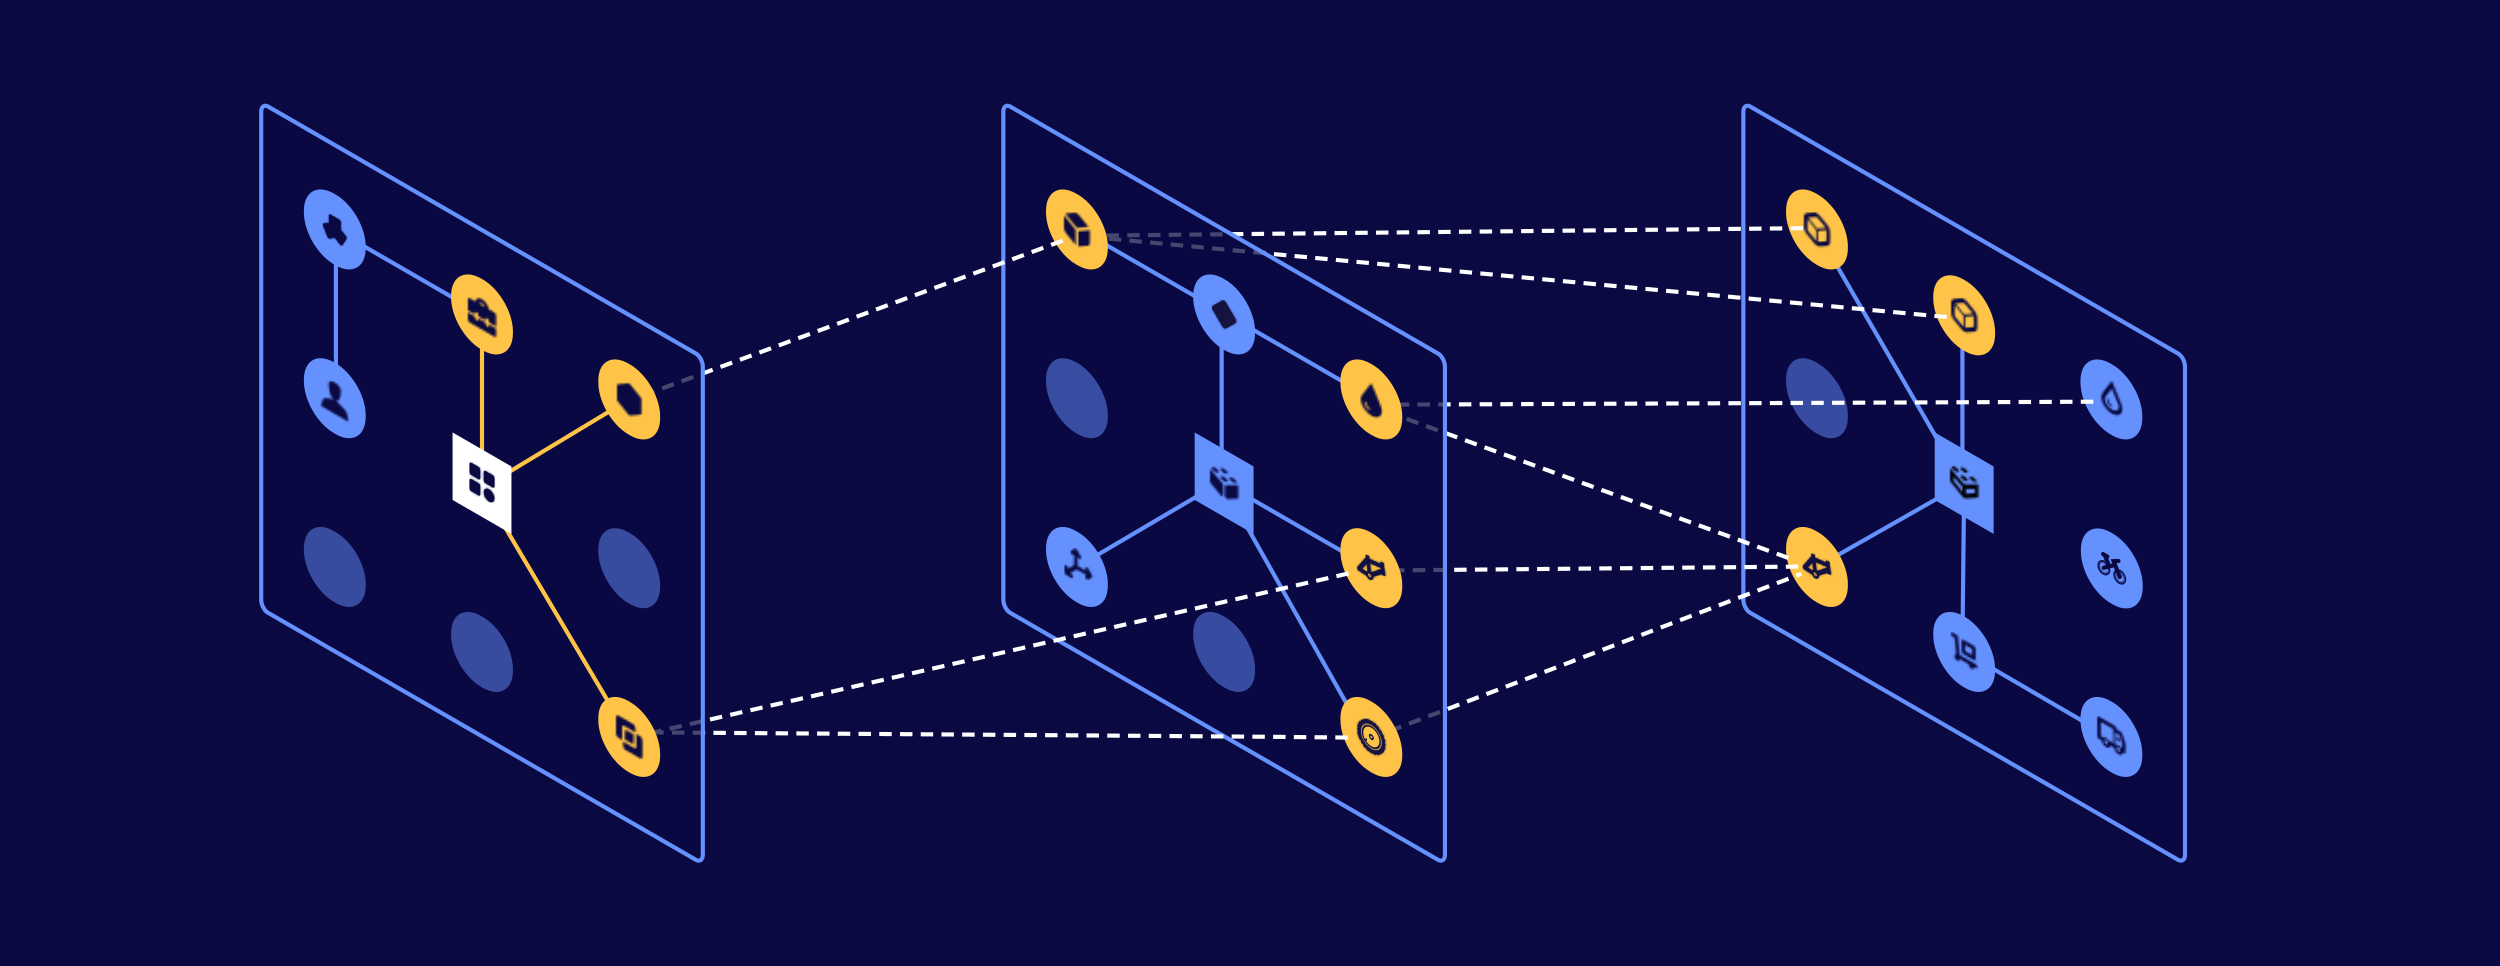 <?xml version="1.0" encoding="UTF-8"?>
<svg xmlns="http://www.w3.org/2000/svg" xmlns:xlink="http://www.w3.org/1999/xlink" width="1206px" height="466px" viewBox="0 0 1206 466" version="1.1">
  <title>Metagraf_horiz</title>
  <defs>
    <path d="M0,8.791 L7.67,13.22 L7.67,4.428 L0,0 L0,8.791 Z M3.835,9.052 C2.658,8.371 1.704,6.728 1.704,5.38 L1.704,5.38 C1.704,4.03 2.658,3.488 3.835,4.167 L3.835,4.167 C5.012,4.846 5.966,6.491 5.966,7.84 L5.966,7.84 C5.966,8.794 5.488,9.345 4.792,9.345 L4.792,9.345 C4.504,9.345 4.179,9.25 3.835,9.052 L3.835,9.052 Z" id="path-1"></path>
    <path d="M0,8.792 L7.669,13.219 L7.669,4.427 L0,0 L0,8.792 Z M3.835,9.051 C2.658,8.372 1.704,6.728 1.704,5.379 L1.704,5.379 C1.704,4.031 2.658,3.488 3.835,4.168 L3.835,4.168 C5.011,4.846 5.965,6.49 5.965,7.84 L5.965,7.84 C5.965,8.793 5.487,9.344 4.792,9.344 L4.792,9.344 C4.504,9.344 4.179,9.25 3.835,9.051 L3.835,9.051 Z" id="path-3"></path>
    <path d="M4.934,0.124 L4.814,0.253 L4.67,0.42 L4.507,0.622 L4.232,0.971 L3.201,2.339 L2.542,3.205 L1.743,4.192 L1.306,4.745 L1.041,5.097 C0.408,5.962 0,6.718 0,7.472 L0,7.472 C0,10.349 2.29,14.004 5.114,15.634 L5.114,15.634 C7.938,17.265 10.227,16.253 10.227,13.376 L10.227,13.376 C10.227,12.674 9.871,11.556 9.308,10.112 L9.308,10.112 L9.055,9.473 C9.011,9.364 8.965,9.253 8.919,9.139 L8.919,9.139 L8.633,8.444 L7.84,6.548 L7.514,5.753 L6.503,3.243 L5.978,1.946 L5.598,1.026 L5.468,0.722 L5.354,0.462 L5.257,0.255 L5.184,0.106 C5.151,0.047 5.128,0.012 5.114,0.003 L5.114,0.003 C5.111,0.001 5.107,0 5.102,0 L5.102,0 C5.071,0 5.013,0.045 4.934,0.124 L4.934,0.124 Z M5.114,13.679 C3.189,12.569 1.705,10.199 1.705,8.455 L1.705,8.455 L1.71,8.374 L1.727,8.286 L1.754,8.189 L1.795,8.082 L1.849,7.964 L1.92,7.832 L2.006,7.685 L2.167,7.434 L2.371,7.142 L2.62,6.805 L3.146,6.123 L3.93,5.149 L5.113,3.584 L6.004,5.799 L7.081,8.395 L7.607,9.684 L7.929,10.497 L8.119,10.992 L8.223,11.275 L8.308,11.521 L8.378,11.733 L8.433,11.916 L8.473,12.07 L8.502,12.198 L8.517,12.306 L8.523,12.391 C8.523,13.549 7.868,14.227 6.866,14.227 L6.866,14.227 C6.358,14.227 5.761,14.053 5.114,13.679 L5.114,13.679 Z M2.756,8.671 C2.756,10.02 3.709,11.665 4.887,12.343 L4.887,12.343 C5.121,12.48 5.312,12.37 5.312,12.101 L5.312,12.101 C5.312,11.831 5.121,11.503 4.887,11.367 L4.887,11.367 C4.18,10.96 3.609,9.974 3.609,9.164 L3.609,9.164 C3.609,8.894 3.418,8.565 3.183,8.429 L3.183,8.429 C3.114,8.389 3.049,8.371 2.991,8.371 L2.991,8.371 C2.852,8.371 2.756,8.481 2.756,8.671 L2.756,8.671 Z" id="path-5"></path>
    <path d="M4.943,0.006 L1.364,0.285 C0.52,0.356 0.001,1.086 0,2.202 L0,2.202 L0,6.892 C0.001,8.012 0.52,9.342 1.364,10.387 L1.364,10.387 L4.95,14.807 C5.787,15.844 6.828,16.444 7.671,16.373 L7.671,16.373 L11.244,16.095 C12.093,16.024 12.614,15.293 12.615,14.178 L12.615,14.178 L12.615,9.485 C12.614,8.367 12.093,7.037 11.25,5.992 L11.25,5.992 L7.664,1.572 C6.872,0.59 5.898,0 5.08,0 L5.08,0 C5.034,0 4.988,0.002 4.943,0.006 L4.943,0.006 Z M2.071,2.5 C2.084,2.495 2.1,2.49 2.115,2.486 L2.115,2.486 L2.216,2.468 L5.796,2.189 C6.077,2.165 6.416,2.342 6.71,2.656 L6.71,2.656 L6.819,2.78 L10.399,7.192 C10.457,7.266 10.512,7.342 10.563,7.422 L10.563,7.422 L6.33,7.784 L2.071,2.5 Z M5.796,13.598 L2.216,9.186 C1.934,8.838 1.749,8.405 1.712,8.019 L1.712,8.019 L1.704,7.877 L1.704,3.186 L1.704,3.174 L5.903,8.384 L5.903,13.722 L5.796,13.598 Z M6.755,8.877 L10.909,8.52 L10.909,13.191 C10.909,13.563 10.755,13.821 10.499,13.893 L10.499,13.893 L10.399,13.91 L6.819,14.189 L6.755,14.189 L6.755,8.877 Z" id="path-7"></path>
    <path d="M0.852,0.403 C0.852,0.942 1.615,1.82 2.556,2.364 L2.556,2.364 C3.498,2.907 4.261,2.91 4.261,2.371 L4.261,2.371 C4.261,1.831 3.498,0.952 2.556,0.41 L2.556,0.41 C2.083,0.137 1.655,0 1.346,0 L1.346,0 C1.041,0 0.852,0.134 0.852,0.403 L0.852,0.403 Z M5.113,0.909 C5.113,1.448 5.876,2.326 6.817,2.87 L6.817,2.87 C7.758,3.413 8.522,3.417 8.522,2.877 L8.522,2.877 C8.522,2.338 7.758,1.459 6.817,0.916 L6.817,0.916 C6.344,0.643 5.917,0.507 5.608,0.507 L5.608,0.507 C5.302,0.507 5.113,0.641 5.113,0.909 L5.113,0.909 Z M0,6.666 C0,7.019 0.166,7.44 0.434,7.768 L0.434,7.768 L5.965,14.528 L5.965,14.588 L6.059,14.643 L6.399,15.058 C6.659,15.376 6.975,15.559 7.235,15.541 L7.235,15.541 L7.574,15.517 L7.669,15.573 L7.669,15.512 L13.2,15.138 C13.469,15.121 13.634,14.89 13.634,14.538 L13.634,14.538 L13.634,8.759 L7.199,8.732 C6.958,8.731 6.676,8.569 6.436,8.293 L6.436,8.293 L0,0.888 L0,6.666 Z M1.704,7.078 L1.704,5.032 L5.674,9.601 L5.841,9.785 C5.883,9.827 5.924,9.87 5.965,9.91 L5.965,9.91 L5.965,12.284 L1.704,7.078 Z M7.67,10.894 C7.768,10.911 7.865,10.92 7.961,10.921 L7.961,10.921 L11.93,10.935 L11.93,12.981 L7.669,13.268 L7.67,10.894 Z M5.113,4.816 C5.113,5.356 5.876,6.234 6.817,6.777 L6.817,6.777 C7.758,7.321 8.522,7.324 8.522,6.785 L8.522,6.785 C8.522,6.245 7.758,5.367 6.817,4.824 L6.817,4.824 C6.344,4.551 5.916,4.414 5.607,4.414 L5.607,4.414 C5.302,4.414 5.113,4.548 5.113,4.816 L5.113,4.816 Z M9.374,5.323 C9.374,5.862 10.137,6.74 11.078,7.284 L11.078,7.284 C12.02,7.827 12.782,7.829 12.782,7.29 L12.782,7.29 C12.782,6.75 12.02,5.873 11.078,5.33 L11.078,5.33 C10.606,5.057 10.178,4.92 9.869,4.92 L9.869,4.92 C9.563,4.92 9.374,5.054 9.374,5.323 L9.374,5.323 Z" id="path-9"></path>
    <path d="M4.201,1.214 L0.143,5.85 C-0.221,6.266 0.148,7.326 0.806,7.749 L0.806,7.749 L4.485,10.106 C4.777,10.866 5.331,11.584 5.966,11.95 L5.966,11.95 C6.908,12.494 7.671,12.059 7.671,10.98 L7.671,10.98 C7.671,10.885 7.664,10.789 7.654,10.69 L7.654,10.69 L11.887,9.279 L11.942,9.7 L13.624,10.35 L12.771,3.997 L11.091,3.348 L11.222,4.332 L5.902,2.024 L5.744,0.691 L4.057,0 L4.201,1.214 Z M6.15,4.099 L11.503,6.424 L11.566,6.891 L6.674,8.519 L6.15,4.099 Z M2.39,6.807 L4.57,4.314 L4.989,7.832 C4.789,7.877 4.621,7.987 4.497,8.157 L4.497,8.157 L2.39,6.807 Z M5.966,10.973 C5.496,10.702 5.114,10.044 5.114,9.505 L5.114,9.505 C5.114,8.965 5.496,8.748 5.966,9.02 L5.966,9.02 C6.437,9.291 6.819,9.949 6.819,10.488 L6.819,10.488 C6.819,10.87 6.628,11.091 6.349,11.091 L6.349,11.091 C6.234,11.091 6.104,11.053 5.966,10.973 L5.966,10.973 Z" id="path-11"></path>
    <path d="M0,0.602 L0.005,0.72 C0.054,1.234 0.415,1.819 0.852,2.071 L0.852,2.071 L1.798,2.618 L2.564,10.467 C2.063,10.376 1.704,10.714 1.704,11.355 L1.704,11.355 C1.704,12.164 2.276,13.151 2.982,13.559 L2.982,13.559 C3.688,13.965 4.261,13.64 4.261,12.831 L4.261,12.831 L8.521,15.291 C8.521,16.1 9.094,17.087 9.799,17.494 L9.799,17.494 C10.506,17.902 11.078,17.576 11.078,16.767 L11.078,16.767 L11.93,17.259 L12.03,17.31 C12.453,17.498 12.782,17.276 12.782,16.774 L12.782,16.774 L12.777,16.657 C12.727,16.142 12.367,15.558 11.93,15.306 L11.93,15.306 L4.222,10.855 L3.313,1.539 L0.852,0.117 L0.752,0.067 C0.652,0.022 0.556,0 0.469,0 L0.469,0 C0.191,0 0,0.221 0,0.602 L0,0.602 Z M5.113,4.043 L5.113,8.928 C5.113,9.466 5.495,10.124 5.964,10.396 L5.964,10.396 L11.078,13.348 C11.549,13.62 11.93,13.402 11.93,12.863 L11.93,12.863 L11.93,7.979 C11.93,7.44 11.549,6.782 11.078,6.51 L11.078,6.51 L5.964,3.558 C5.827,3.478 5.697,3.441 5.582,3.441 L5.582,3.441 C5.304,3.441 5.113,3.661 5.113,4.043 L5.113,4.043 Z M6.817,8.934 L6.817,6.004 L10.226,7.971 L10.226,10.903 L6.817,8.934 Z" id="path-13"></path>
    <path d="M0,0.602 L0,9.394 C0,9.933 0.381,10.591 0.852,10.863 L0.852,10.863 L2.172,11.625 C2.37,12.854 3.23,14.189 4.26,14.785 L4.26,14.785 C5.292,15.379 6.15,15.036 6.348,14.036 L6.348,14.036 L8.139,15.07 C8.336,16.298 9.195,17.634 10.226,18.228 L10.226,18.228 C11.256,18.824 12.116,18.482 12.314,17.48 L12.314,17.48 L12.783,17.751 C13.252,18.023 13.634,17.806 13.634,17.266 L13.634,17.266 L13.634,13.358 C13.634,13.216 13.607,13.059 13.554,12.899 L13.554,12.899 L12.063,8.374 C11.923,7.95 11.622,7.556 11.29,7.365 L11.29,7.365 L9.373,6.259 L9.373,6.015 C9.373,5.474 8.992,4.817 8.521,4.544 L8.521,4.544 L0.852,0.117 C0.714,0.037 0.584,0 0.469,0 L0.469,0 C0.191,0 0,0.22 0,0.602 L0,0.602 Z M1.704,9.401 L1.704,2.563 L7.67,6.007 L7.67,12.846 L5.388,11.529 C5.088,11.05 4.693,10.638 4.26,10.389 L4.26,10.389 C3.828,10.139 3.433,10.095 3.132,10.226 L3.132,10.226 L1.704,9.401 Z M8.521,13.336 L8.521,7.72 L10.749,9.005 L11.93,12.593 L11.93,15.305 L11.354,14.972 C11.053,14.495 10.659,14.082 10.226,13.833 L10.226,13.833 C9.794,13.583 9.398,13.54 9.098,13.67 L9.098,13.67 L8.521,13.336 Z M4.26,13.319 C3.79,13.047 3.409,12.389 3.409,11.85 L3.409,11.85 C3.409,11.311 3.79,11.093 4.26,11.365 L4.26,11.365 C4.731,11.637 5.113,12.295 5.113,12.835 L5.113,12.835 C5.113,13.216 4.922,13.436 4.643,13.436 L4.643,13.436 C4.528,13.436 4.398,13.398 4.26,13.319 L4.26,13.319 Z M10.226,16.763 C9.755,16.492 9.373,15.834 9.373,15.295 L9.373,15.295 C9.373,14.755 9.755,14.538 10.226,14.809 L10.226,14.809 C10.696,15.08 11.078,15.739 11.078,16.278 L11.078,16.278 C11.078,16.66 10.887,16.881 10.609,16.881 L10.609,16.881 C10.494,16.881 10.363,16.843 10.226,16.763 L10.226,16.763 Z M9.373,11.386 L11.078,12.37 L10.273,10.06 C10.244,9.977 10.185,9.901 10.12,9.864 L10.12,9.864 L9.373,9.433 L9.373,11.386 Z" id="path-15"></path>
    <path d="M4.943,0.006 L1.364,0.285 C0.521,0.356 0.001,1.086 0,2.202 L0,2.202 L0,6.892 C0.001,8.011 0.521,9.342 1.364,10.386 L1.364,10.386 L4.95,14.807 C5.787,15.844 6.827,16.443 7.67,16.372 L7.67,16.372 L11.243,16.095 C12.093,16.024 12.613,15.293 12.614,14.178 L12.614,14.178 L12.614,9.485 C12.613,8.368 12.093,7.037 11.251,5.993 L11.251,5.993 L7.664,1.573 C6.872,0.59 5.897,0 5.08,0 L5.08,0 C5.034,0 4.988,0.002 4.943,0.006 L4.943,0.006 Z M2.071,2.5 L2.115,2.485 L2.215,2.468 L5.796,2.19 C6.077,2.166 6.417,2.341 6.711,2.656 L6.711,2.656 L6.818,2.78 L10.398,7.192 C10.458,7.266 10.513,7.342 10.562,7.422 L10.562,7.422 L6.329,7.784 L2.071,2.5 Z M5.796,13.598 L2.215,9.187 C1.936,8.838 1.749,8.405 1.712,8.018 L1.712,8.018 L1.704,7.877 L1.704,3.186 L1.704,3.175 L5.904,8.384 L5.904,13.723 L5.796,13.598 Z M6.757,14.188 L6.755,8.877 L10.909,8.52 L10.909,13.192 C10.909,13.563 10.756,13.822 10.499,13.893 L10.499,13.893 L10.398,13.911 L6.818,14.189 L6.757,14.188 Z" id="path-17"></path>
    <path d="M5.311,0.004 L4.033,0.101 L0.63,0.421 L6.242,7.312 L9.628,6.999 L11.795,6.798 C11.72,6.688 11.642,6.579 11.558,6.476 L11.558,6.476 L7.182,1.083 L7.036,0.911 C6.519,0.337 5.917,0 5.406,0 L5.406,0 C5.374,0 5.342,0.001 5.311,0.004 L5.311,0.004 Z M0,1.662 L0,7.392 L0.007,7.572 C0.057,8.299 0.403,9.129 0.937,9.792 L0.937,9.792 L5.313,15.184 L5.414,15.305 C5.482,15.383 5.552,15.456 5.623,15.526 L5.623,15.526 L5.623,8.196 L0.026,1.325 C0.009,1.431 0,1.543 0,1.662 L0,1.662 Z M6.872,8.911 L6.873,16.248 C6.98,16.267 7.084,16.271 7.185,16.263 L7.185,16.263 L11.556,15.924 L11.686,15.904 C12.19,15.796 12.494,15.314 12.496,14.605 L12.496,14.605 L12.496,8.876 L12.491,8.72 C12.484,8.614 12.471,8.507 12.453,8.397 L12.453,8.397 L6.872,8.911 Z" id="path-19"></path>
    <path d="M4.885,0.083 L0.374,2.649 C-0.125,2.934 -0.125,3.861 0.374,4.722 L0.374,4.722 L4.885,12.496 C5.384,13.356 6.194,13.824 6.692,13.54 L6.692,13.54 L11.203,10.973 C11.703,10.69 11.703,9.762 11.203,8.901 L11.203,8.901 L6.692,1.127 C6.293,0.438 5.693,0 5.214,0 L5.214,0 C5.095,0 4.984,0.027 4.885,0.083 L4.885,0.083 Z" id="path-21"></path>
    <path d="M2.387,3.399 C1.043,5.055 0,6.267 0,7.472 L0,7.472 C0,10.349 2.29,14.003 5.114,15.633 L5.114,15.633 C7.938,17.264 10.227,16.253 10.227,13.375 L10.227,13.375 C10.227,12.171 9.182,9.749 7.84,6.548 L7.84,6.548 C7.551,5.856 7.135,4.816 6.714,3.765 L6.714,3.765 L6.503,3.243 C5.84,1.592 5.214,0.062 5.114,0.003 L5.114,0.003 C5.111,0.001 5.107,0 5.102,0 L5.102,0 C4.871,0 3.167,2.438 2.387,3.399 L2.387,3.399 Z M4.035,12.828 C2.858,12.15 1.904,10.505 1.904,9.156 L1.904,9.156 C1.904,8.886 2.096,8.778 2.33,8.914 L2.33,8.914 C2.565,9.05 2.756,9.378 2.756,9.649 L2.756,9.649 C2.756,10.457 3.329,11.444 4.035,11.852 L4.035,11.852 C4.27,11.987 4.461,12.316 4.461,12.586 L4.461,12.586 C4.461,12.777 4.365,12.887 4.226,12.887 L4.226,12.887 C4.169,12.887 4.104,12.868 4.035,12.828 L4.035,12.828 Z" id="path-23"></path>
    <path d="M0.852,0.403 C0.852,0.942 1.615,1.819 2.556,2.364 L2.556,2.364 L2.711,2.449 C3.58,2.906 4.261,2.88 4.261,2.37 L4.261,2.37 C4.261,1.832 3.497,0.954 2.556,0.41 L2.556,0.41 L2.401,0.324 C1.99,0.108 1.621,0 1.347,0 L1.347,0 C1.041,0 0.852,0.134 0.852,0.403 L0.852,0.403 Z M5.112,0.909 C5.112,1.449 5.875,2.327 6.817,2.87 L6.817,2.87 L6.972,2.955 C7.841,3.411 8.521,3.386 8.521,2.878 L8.521,2.878 C8.521,2.338 7.758,1.459 6.817,0.917 L6.817,0.917 L6.662,0.83 C6.251,0.615 5.882,0.507 5.607,0.507 L5.607,0.507 C5.301,0.507 5.112,0.641 5.112,0.909 L5.112,0.909 Z M0,6.819 C0,7.177 0.17,7.606 0.446,7.935 L0.446,7.935 L5.133,13.551 C5.258,13.7 5.398,13.822 5.539,13.904 L5.539,13.904 L5.638,13.955 C6.062,14.142 6.39,13.919 6.39,13.419 L6.39,13.419 L6.39,8.845 C6.39,8.475 6.208,8.031 5.92,7.699 L5.92,7.699 L0,0.888 L0,6.819 Z M5.112,4.817 C5.112,5.356 5.875,6.234 6.817,6.777 L6.817,6.777 L6.972,6.863 C7.841,7.32 8.521,7.294 8.521,6.785 L8.521,6.785 C8.521,6.245 7.758,5.366 6.817,4.824 L6.817,4.824 L6.662,4.738 C6.251,4.522 5.882,4.414 5.607,4.414 L5.607,4.414 C5.301,4.414 5.112,4.548 5.112,4.817 L5.112,4.817 Z M9.373,5.323 C9.373,5.863 10.137,6.741 11.078,7.283 L11.078,7.283 L11.233,7.37 C12.102,7.826 12.782,7.8 12.782,7.29 L12.782,7.29 C12.782,6.751 12.02,5.874 11.078,5.329 L11.078,5.329 L10.923,5.245 C10.511,5.028 10.142,4.92 9.867,4.92 L9.867,4.92 C9.562,4.92 9.373,5.054 9.373,5.323 L9.373,5.323 Z M7.243,9.336 L7.243,13.911 C7.243,14.073 7.278,14.254 7.345,14.435 L7.345,14.435 C7.505,14.867 7.815,15.232 8.13,15.399 L8.13,15.399 L8.224,15.443 C8.319,15.481 8.412,15.499 8.501,15.496 L8.501,15.496 L13.188,15.291 C13.462,15.28 13.634,15.049 13.634,14.69 L13.634,14.69 L13.634,8.759 L7.714,8.735 C7.425,8.734 7.243,8.966 7.243,9.336 L7.243,9.336 Z" id="path-25"></path>
    <path d="M4.2,1.213 L0.144,5.848 C-0.221,6.267 0.148,7.326 0.806,7.748 L0.806,7.748 L4.484,10.106 C4.777,10.866 5.332,11.584 5.966,11.95 L5.966,11.95 C6.908,12.494 7.67,12.059 7.67,10.98 L7.67,10.98 C7.67,10.885 7.665,10.787 7.653,10.69 L7.653,10.69 L11.887,9.279 L11.943,9.7 L13.624,10.349 L12.772,3.996 L11.091,3.346 L11.223,4.332 L5.901,2.023 L5.745,0.69 L4.058,0 L4.2,1.213 Z M6.149,4.099 L11.503,6.422 L11.566,6.891 L6.675,8.519 L6.149,4.099 Z M2.39,6.806 L4.569,4.314 L4.989,7.831 C4.789,7.877 4.622,7.986 4.497,8.157 L4.497,8.157 L2.39,6.806 Z M5.966,10.974 C5.496,10.702 5.114,10.044 5.114,9.505 L5.114,9.505 C5.114,8.965 5.496,8.748 5.966,9.019 L5.966,9.019 C6.437,9.291 6.819,9.948 6.819,10.487 L6.819,10.487 C6.819,10.87 6.627,11.09 6.349,11.09 L6.349,11.09 C6.234,11.09 6.104,11.053 5.966,10.974 L5.966,10.974 Z" id="path-27"></path>
    <path d="M4.981,0.02 L4.901,0.055 L3.197,1.026 C2.864,1.214 2.864,1.833 3.197,2.406 L3.197,2.406 C3.503,2.935 3.986,3.242 4.321,3.137 L4.321,3.137 L4.402,3.103 L4.614,2.98 L4.614,7.99 L1.705,9.647 L1.705,9.528 C1.705,9.03 1.38,8.432 0.959,8.129 L0.959,8.129 L0.852,8.059 C0.419,7.809 0.059,7.974 0.007,8.425 L0.007,8.425 L0,8.544 L0,11.306 C0,11.805 0.326,12.403 0.745,12.707 L0.745,12.707 L0.852,12.776 L3.263,14.168 C3.733,14.439 4.116,14.222 4.116,13.682 L4.116,13.682 C4.116,13.185 3.79,12.586 3.37,12.283 L3.37,12.283 L3.263,12.214 L2.66,11.865 L5.819,10.068 L10.475,12.756 L10.227,12.899 L10.156,12.95 C9.895,13.184 9.919,13.751 10.227,14.28 L10.227,14.28 C10.559,14.854 11.099,15.166 11.432,14.977 L11.432,14.977 L13.136,14.007 L13.208,13.955 C13.467,13.723 13.443,13.154 13.136,12.625 L13.136,12.625 L11.432,9.687 L11.352,9.559 C11.017,9.068 10.534,8.816 10.227,8.992 L10.227,8.992 L10.156,9.043 C9.895,9.275 9.919,9.844 10.227,10.373 L10.227,10.373 L10.475,10.802 L6.319,8.402 L6.319,3.88 L6.604,4.374 C6.912,4.905 7.395,5.21 7.729,5.105 L7.729,5.105 L7.809,5.07 C8.117,4.896 8.141,4.355 7.881,3.821 L7.881,3.821 L7.809,3.689 L6.106,0.751 C5.838,0.292 5.439,0 5.12,0 L5.12,0 C5.071,0 5.025,0.006 4.981,0.02 L4.981,0.02 Z" id="path-29"></path>
    <path d="M3.777,0.001 L3.409,0.031 C3.072,0.061 2.918,0.415 3.009,0.877 L3.009,0.877 C2.684,0.487 2.27,0.303 1.997,0.459 L1.997,0.459 C1.739,0.606 1.68,1.009 1.821,1.451 L1.821,1.451 L1.709,1.309 C1.505,1.057 1.244,0.986 1.127,1.152 L1.127,1.152 L0.7,1.752 C0.604,1.886 0.632,2.135 0.756,2.36 L0.756,2.36 L0.813,2.451 L0.788,2.432 C0.587,2.297 0.396,2.336 0.343,2.535 L0.343,2.535 L0.121,3.352 C0.061,3.578 0.196,3.923 0.424,4.123 L0.424,4.123 L0.552,4.235 C0.229,4.19 0,4.414 0,4.832 L0,4.832 C0,5.251 0.229,5.739 0.552,6.065 L0.552,6.065 L0.424,6.028 C0.196,5.968 0.061,6.158 0.121,6.453 L0.121,6.453 L0.343,7.525 C0.396,7.788 0.587,8.045 0.788,8.142 L0.788,8.142 L0.813,8.15 L0.756,8.177 C0.632,8.259 0.604,8.476 0.7,8.721 L0.7,8.721 L0.912,9.267 C1.107,9.763 1.495,10.164 1.851,10.268 L1.851,10.268 C1.675,10.536 1.722,11.039 1.997,11.511 L1.997,11.511 C2.254,11.956 2.635,12.243 2.95,12.261 L2.95,12.261 L2.883,12.353 C2.766,12.519 2.836,12.858 3.04,13.11 L3.04,13.11 L3.409,13.567 C3.724,13.959 4.108,14.132 4.374,14.036 L4.374,14.036 L4.34,14.162 C4.278,14.387 4.413,14.733 4.641,14.934 L4.641,14.934 L5.465,15.663 C5.69,15.863 5.925,15.843 5.986,15.618 L5.986,15.618 L6.02,15.492 C6.025,15.51 6.031,15.53 6.037,15.548 L6.037,15.548 C6.168,15.968 6.468,16.382 6.817,16.583 L6.817,16.583 C7.145,16.772 7.43,16.724 7.572,16.494 L7.572,16.494 L7.615,16.412 L7.648,16.577 C7.708,16.873 7.943,17.162 8.169,17.224 L8.169,17.224 L8.993,17.446 C9.22,17.508 9.355,17.318 9.294,17.023 L9.294,17.023 L9.26,16.857 C9.526,17.26 9.91,17.53 10.226,17.504 L10.226,17.504 L10.595,17.473 C10.798,17.455 10.869,17.197 10.75,16.896 L10.75,16.896 L10.685,16.726 C10.999,17.07 11.379,17.224 11.637,17.078 L11.637,17.078 C11.895,16.931 11.954,16.527 11.812,16.085 L11.812,16.085 L11.927,16.227 C12.129,16.48 12.39,16.55 12.508,16.384 L12.508,16.384 L12.934,15.784 C13.03,15.65 13.001,15.401 12.879,15.176 L12.879,15.176 L12.821,15.083 L12.845,15.104 C13.047,15.239 13.238,15.201 13.292,15 L13.292,15 L13.512,14.185 C13.573,13.959 13.438,13.613 13.212,13.413 L13.212,13.413 L13.082,13.3 C13.404,13.347 13.634,13.122 13.634,12.704 L13.634,12.704 C13.634,12.285 13.404,11.796 13.082,11.471 L13.082,11.471 L13.212,11.507 C13.438,11.569 13.573,11.378 13.512,11.083 L13.512,11.083 L13.292,10.012 C13.231,9.716 12.998,9.426 12.77,9.365 L12.77,9.365 L12.643,9.331 C12.861,9.151 12.903,8.736 12.721,8.269 L12.721,8.269 L12.508,7.723 C12.39,7.421 12.129,7.191 11.927,7.208 L11.927,7.208 L11.812,7.218 C11.954,6.941 11.895,6.469 11.637,6.025 L11.637,6.025 C11.364,5.553 10.95,5.258 10.627,5.278 L10.627,5.278 C10.715,4.918 10.561,4.384 10.226,3.968 L10.226,3.968 L9.857,3.511 C9.676,3.287 9.45,3.205 9.318,3.307 L9.318,3.307 L9.303,3.322 L9.309,3.246 C9.305,3.032 9.18,2.767 8.993,2.602 L8.993,2.602 L8.169,1.875 C7.943,1.673 7.708,1.693 7.648,1.918 L7.648,1.918 L7.614,2.043 L7.571,1.913 C7.43,1.519 7.145,1.143 6.817,0.953 L6.817,0.953 C6.489,0.763 6.203,0.812 6.061,1.041 L6.061,1.041 L6.018,1.123 L5.986,0.959 C5.925,0.662 5.69,0.373 5.465,0.311 L5.465,0.311 L4.641,0.089 C4.454,0.039 4.329,0.159 4.324,0.369 L4.324,0.369 L4.33,0.449 L4.315,0.418 C4.189,0.176 3.977,0 3.799,0 L3.799,0 C3.792,0 3.784,0 3.777,0.001 L3.777,0.001 Z M6.817,14.629 C3.993,13 1.703,9.053 1.703,5.816 L1.703,5.816 C1.703,2.579 3.993,1.276 6.817,2.906 L6.817,2.906 C9.641,4.538 11.93,8.483 11.93,11.72 L11.93,11.72 C11.93,14.01 10.785,15.333 9.114,15.332 L9.114,15.332 C8.424,15.332 7.643,15.106 6.817,14.629 L6.817,14.629 Z" id="path-31"></path>
    <path d="M2.866,0.502 L2.866,4.157 L0.354,4.381 C0.017,4.412 -0.099,4.838 0.093,5.336 L0.093,5.336 L2.175,10.744 C2.354,11.21 2.741,11.578 3.068,11.609 L3.068,11.609 L3.16,11.608 L5.705,11.205 L8.274,14.552 C8.606,14.985 9.044,15.125 9.255,14.867 L9.255,14.867 L9.275,14.838 L11.318,11.813 C11.507,11.534 11.389,10.979 11.055,10.562 L11.055,10.562 L8.546,7.437 L8.546,3.782 C8.546,3.333 8.229,2.785 7.836,2.558 L7.836,2.558 L3.576,0.098 C3.461,0.032 3.352,0 3.257,0 L3.257,0 C3.025,0 2.866,0.184 2.866,0.502 L2.866,0.502 Z" id="path-33"></path>
    <path d="M0,0.602 L0,5.975 L3.409,7.942 L3.409,7.368 C3.409,6.828 3.79,6.611 4.261,6.883 L4.261,6.883 C4.698,7.136 5.057,7.721 5.107,8.235 L5.107,8.235 L5.113,8.352 L5.113,8.927 L8.522,10.895 L8.522,10.321 C8.522,9.781 8.903,9.564 9.374,9.835 L9.374,9.835 C9.81,10.088 10.171,10.673 10.221,11.187 L10.221,11.187 L10.225,11.304 L10.225,11.879 L13.634,13.847 L13.634,8.474 C13.634,7.935 13.253,7.276 12.782,7.005 L12.782,7.005 L10.115,5.466 C9.729,3.543 8.395,1.541 6.817,0.63 L6.817,0.63 C5.229,-0.286 3.895,0.189 3.516,1.656 L3.516,1.656 L0.853,0.118 C0.715,0.038 0.585,0 0.47,0 L0.47,0 C0.191,0.001 0,0.221 0,0.602 L0,0.602 Z M5.342,2.71 L5.388,2.649 C5.691,2.289 6.218,2.239 6.817,2.585 L6.817,2.585 L6.946,2.664 C7.495,3.027 7.973,3.651 8.256,4.319 L8.256,4.319 L8.293,4.413 L5.342,2.71 Z M0,10.371 C0,10.911 0.382,11.567 0.853,11.84 L0.853,11.84 L12.782,18.728 C13.253,19 13.634,18.783 13.634,18.243 L13.634,18.243 L13.634,14.824 L10.225,12.855 L10.225,13.258 C10.225,13.797 9.845,14.015 9.374,13.743 L9.374,13.743 C8.936,13.491 8.577,12.906 8.527,12.391 L8.527,12.391 L8.522,12.274 L8.522,11.872 L5.113,9.903 L5.113,10.306 C5.113,10.846 4.732,11.063 4.261,10.792 L4.261,10.792 C3.824,10.539 3.464,9.954 3.414,9.44 L3.414,9.44 L3.409,9.322 L3.409,8.919 L0,6.951 L0,10.371 Z" id="path-35"></path>
    <path d="M5.478,0.001 L0.426,0.428 C0.162,0.451 0,0.679 0,1.028 L0,1.028 L0,7.715 C0,8.065 0.162,8.48 0.426,8.807 L0.426,8.807 L5.478,15.067 C5.741,15.393 6.067,15.581 6.331,15.56 L6.331,15.56 L11.383,15.132 C11.646,15.111 11.808,14.881 11.808,14.532 L11.808,14.532 L11.808,7.846 C11.808,7.497 11.646,7.08 11.383,6.753 L11.383,6.753 L6.331,0.493 C6.082,0.184 5.777,0 5.521,0 L5.521,0 C5.507,0 5.492,0 5.478,0.001 L5.478,0.001 Z" id="path-37"></path>
    <path d="M3.658,1.303 C3.666,2.284 3.816,3.467 4.11,4.85 L4.11,4.85 C4.295,5.911 4.51,6.629 4.754,7.009 L4.754,7.009 C4.765,7.028 4.779,7.048 4.793,7.07 L4.793,7.07 L4.906,7.226 L5.061,7.431 L5.254,7.681 L5.625,8.144 L6.087,8.711 L5.183,8.515 L4.639,8.407 L4.129,8.318 L3.88,8.278 L3.41,8.215 C1.681,8.01 0.803,8.26 0.68,9.121 L0.68,9.121 L0.673,9.19 L0,11.89 L13.261,19.547 L12.586,16.069 L12.581,15.991 L12.56,15.859 C12.363,14.787 11.336,13.418 9.371,11.446 L9.371,11.446 L8.88,10.959 L8.354,10.449 L8.077,10.185 L7.159,9.325 L7.978,9.244 L8.166,9.22 L8.368,9.187 L8.449,9.166 L8.474,9.157 C8.637,9.078 8.808,8.798 8.986,8.316 L8.986,8.316 L9.105,7.967 L9.166,7.77 C9.45,6.72 9.596,5.708 9.602,4.735 L9.602,4.735 C9.613,3.275 8.266,1.52 6.628,0.575 L6.628,0.575 C5.968,0.194 5.355,0 4.86,0 L4.86,0 C4.127,0 3.651,0.425 3.658,1.303 L3.658,1.303 Z" id="path-39"></path>
    <path d="M0,0.601 L0,4.509 C0,5.048 0.38,5.706 0.851,5.978 L0.851,5.978 L4.26,7.945 C4.731,8.217 5.112,8 5.112,7.461 L5.112,7.461 L5.112,3.553 C5.112,3.014 4.731,2.356 4.26,2.085 L4.26,2.085 L0.851,0.116 C0.713,0.037 0.584,0 0.469,0 L0.469,0 C0.19,0 0,0.22 0,0.601 L0,0.601 Z M6.817,4.537 L6.817,8.445 C6.817,8.985 7.198,9.642 7.669,9.914 L7.669,9.914 L11.078,11.882 C11.548,12.154 11.929,11.936 11.929,11.397 L11.929,11.397 L11.929,7.49 C11.929,6.95 11.548,6.292 11.078,6.021 L11.078,6.021 L7.669,4.052 C7.531,3.972 7.401,3.935 7.286,3.935 L7.286,3.935 C7.008,3.935 6.817,4.155 6.817,4.537 L6.817,4.537 Z M0,8.416 L0,12.324 C0,12.864 0.38,13.521 0.851,13.793 L0.851,13.793 L4.26,15.761 C4.731,16.033 5.112,15.816 5.112,15.276 L5.112,15.276 L5.112,11.368 C5.112,10.828 4.731,10.171 4.26,9.899 L4.26,9.899 L0.851,7.931 C0.713,7.852 0.584,7.814 0.469,7.814 L0.469,7.814 C0.19,7.814 0,8.035 0,8.416 L0,8.416 Z M6.817,14.306 C6.817,15.924 7.961,17.898 9.372,18.712 L9.372,18.712 C10.784,19.528 11.929,18.876 11.929,17.258 L11.929,17.258 C11.929,15.64 10.784,13.667 9.372,12.852 L9.372,12.852 C8.959,12.614 8.569,12.5 8.224,12.501 L8.224,12.501 C7.389,12.501 6.817,13.161 6.817,14.306 L6.817,14.306 Z" id="path-41"></path>
    <path d="M0,0.903 L0,8.718 L0.006,8.862 C0.068,9.641 0.613,10.537 1.278,10.921 L1.278,10.921 L2.983,11.905 L2.983,5.555 L2.989,5.445 C3.037,4.987 3.398,4.818 3.835,5.07 L3.835,5.07 L9.374,8.269 L9.374,6.316 L9.369,6.171 C9.306,5.391 8.76,4.495 8.096,4.111 L8.096,4.111 L1.278,0.176 L1.155,0.111 C0.994,0.036 0.842,0 0.705,0 L0.705,0 C0.287,0 0,0.331 0,0.903 L0,0.903 Z M4.261,7.758 L4.261,11.666 L7.669,13.634 C8.14,13.906 8.522,13.689 8.522,13.149 L8.522,13.149 L8.522,9.242 L5.112,7.274 C4.975,7.194 4.845,7.156 4.73,7.156 L4.73,7.156 C4.452,7.156 4.261,7.377 4.261,7.758 L4.261,7.758 Z M9.8,15.352 L9.794,15.463 C9.746,15.92 9.385,16.09 8.947,15.838 L8.947,15.838 L3.409,12.639 L3.409,14.594 L3.414,14.738 C3.477,15.516 4.023,16.413 4.687,16.797 L4.687,16.797 L11.504,20.732 L11.628,20.797 C12.276,21.1 12.782,20.767 12.782,20.005 L12.782,20.005 L12.782,12.19 L12.777,12.046 C12.715,11.267 12.169,10.371 11.504,9.987 L11.504,9.987 L9.8,9.003 L9.8,15.352 Z" id="path-43"></path>
  </defs>
  <g id="Metagraf_horiz" stroke="none" stroke-width="1" fill="none" fill-rule="evenodd">
    <rect fill="#0A0942" x="0" y="0" width="1206" height="466"></rect>
    <g id="Group-71" transform="translate(841, 51)">
      <g id="Group-9" stroke="#6591FF" stroke-width="2">
        <path d="M209.736,363.799 L3.306,244.617 C1.48,243.562 0,240.734 0,238.3 L0,2.897 C0,0.462 1.48,-0.657 3.306,0.397 L209.736,119.58 C211.562,120.634 213.042,123.462 213.042,125.897 L213.042,361.3 C213.042,363.734 211.562,364.853 209.736,363.799 Z" id="Stroke-1" fill-opacity="0.75" fill="#0A0942"></path>
        <line x1="106.521" y1="182.098" x2="35.104" y2="222.699" id="Stroke-3"></line>
        <polyline id="Stroke-5" points="177.535 304.932 105.644 262.998 106.521 182.098"></polyline>
      </g>
      <line x1="34.75" y1="59.25" x2="105.75" y2="182" id="Stroke-63" stroke="#6591FF" stroke-width="2"></line>
      <path d="M178.093,240.515 L177.374,240.1 C169.336,235.459 162.821,224.228 162.821,215.014 L162.821,214.19 C162.821,204.976 169.336,201.269 177.374,205.91 L178.093,206.325 C186.13,210.965 192.647,222.197 192.647,231.411 L192.647,232.235 C192.647,241.449 186.13,245.156 178.093,240.515" id="Fill-13" fill="#6591FF"></path>
      <g id="Group-17" transform="translate(170.064, 216.262)">
        <mask id="mask-2" fill="white">
          <use xlink:href="#path-1"></use>
        </mask>
        <g id="Clip-16"></g>
        <path d="M3.835,9.051 C5.012,9.731 5.966,9.188 5.966,7.839 C5.966,6.49 5.012,4.846 3.835,4.166 C2.658,3.488 1.704,4.03 1.704,5.379 C1.704,6.728 2.658,8.371 3.835,9.051 Z" id="Stroke-15" stroke="#0A0942" stroke-width="2" mask="url(#mask-2)"></path>
      </g>
      <g id="Group-20" transform="translate(177.733, 220.69)">
        <mask id="mask-4" fill="white">
          <use xlink:href="#path-3"></use>
        </mask>
        <g id="Clip-19"></g>
        <path d="M3.835,9.051 C5.011,9.731 5.965,9.188 5.965,7.839 C5.965,6.49 5.011,4.846 3.835,4.167 C2.658,3.488 1.704,4.03 1.704,5.379 C1.704,6.728 2.658,8.372 3.835,9.051 Z" id="Stroke-18" stroke="#0A0942" stroke-width="2" mask="url(#mask-4)"></path>
      </g>
      <g id="Group-31" transform="translate(162.622, 122.389)">
        <polyline id="Stroke-21" stroke="#0A0942" stroke-width="2" stroke-linecap="round" points="18.307 97.214 15.963 97.326 18.947 104.909"></polyline>
        <line x1="16.603" y1="99.161" x2="11.277" y2="100.482" id="Stroke-23" stroke="#0A0942" stroke-width="2" stroke-linecap="round"></line>
        <line x1="11.703" y1="94.378" x2="14.26" y2="100.738" id="Stroke-25" stroke="#0A0942" stroke-width="2"></line>
        <line x1="10.851" y1="93.886" x2="12.981" y2="95.116" id="Stroke-27" stroke="#0A0942" stroke-width="2" stroke-linecap="round" stroke-linejoin="round"></line>
        <path d="M15.272,36.606 L14.553,36.191 C6.516,31.55 0,20.319 0,11.105 L0,10.281 C0,1.067 6.516,-2.64 14.553,2.001 L15.272,2.416 C23.31,7.056 29.826,18.288 29.826,27.502 L29.826,28.325 C29.826,37.539 23.31,41.247 15.272,36.606" id="Fill-29" fill="#6591FF"></path>
      </g>
      <g id="Group-34" transform="translate(172.619, 132.848)">
        <mask id="mask-6" fill="white">
          <use xlink:href="#path-5"></use>
        </mask>
        <g id="Clip-33"></g>
        <polygon id="Fill-32" fill="#0A0942" mask="url(#mask-6)" points="-0.852 -4.417 11.079 2.471 11.079 20.055 -0.852 13.167"></polygon>
      </g>
      <path d="M35.865,158.401 L35.147,157.986 C27.11,153.345 20.593,142.114 20.593,132.9 L20.593,132.076 C20.593,122.862 27.11,119.155 35.147,123.796 L35.865,124.211 C43.904,128.851 50.419,140.083 50.419,149.297 L50.419,150.121 C50.419,159.335 43.904,163.042 35.865,158.401" id="Fill-35" fill="#6591FF" opacity="0.499"></path>
      <path d="M35.865,76.995 L35.147,76.58 C27.11,71.939 20.593,60.708 20.593,51.494 L20.593,50.67 C20.593,41.456 27.11,37.749 35.147,42.39 L35.865,42.805 C43.904,47.445 50.419,58.677 50.419,67.891 L50.419,68.714 C50.419,77.928 43.904,81.636 35.865,76.995" id="Fill-7" fill="#FFC447"></path>
      <g id="Group-12" transform="translate(29.2, 51.503)">
        <mask id="mask-8" fill="white">
          <use xlink:href="#path-7"></use>
        </mask>
        <g id="Clip-11"></g>
        <polygon id="Fill-10" fill="#0A0942" mask="url(#mask-8)" points="-0.853 -4.737 13.465 3.53 13.465 21.114 -0.853 12.848"></polygon>
      </g>
      <polygon id="Fill-40" fill="#6591FF" points="120.723 206.58 92.318 190.18 92.318 157.617 120.723 174.017"></polygon>
      <g id="Group-44" transform="translate(99.704, 173.928)">
        <mask id="mask-10" fill="white">
          <use xlink:href="#path-9"></use>
        </mask>
        <g id="Clip-43"></g>
        <polygon id="Fill-42" fill="#000000" mask="url(#mask-10)" points="-0.853 -4.489 14.486 4.366 14.486 20.871 -0.853 12.016"></polygon>
      </g>
      <g id="Group-49" transform="translate(20.593, 203.202)">
        <path d="M15.272,36.606 L14.553,36.191 C6.516,31.55 0,20.319 0,11.105 L0,10.282 C0,1.068 6.516,-2.64 14.553,2.001 L15.272,2.416 C23.31,7.056 29.826,18.288 29.826,27.502 L29.826,28.326 C29.826,37.54 23.31,41.247 15.272,36.606" id="Fill-45" fill="#FFC447"></path>
        <path d="M20.873,16.803 L21.726,23.156 L20.044,22.506 L19.988,22.085 L15.755,23.496 C15.766,23.595 15.772,23.692 15.772,23.786 C15.772,24.866 15.009,25.3 14.067,24.756 C13.433,24.39 12.879,23.672 12.586,22.912 L8.907,20.555 C8.249,20.132 7.88,19.073 8.245,18.656 L12.303,14.02 L12.159,12.806 L13.846,13.497 L14.003,14.83 L19.324,17.139 L19.192,16.154 L20.873,16.803 Z M14.067,21.825 C13.597,21.554 13.216,21.771 13.216,22.311 C13.216,22.85 13.597,23.508 14.067,23.78 C14.538,24.051 14.92,23.834 14.92,23.294 C14.92,22.755 14.538,22.098 14.067,21.825 L14.067,21.825 Z M12.672,17.12 L10.491,19.613 L12.599,20.963 C12.723,20.793 12.891,20.683 13.091,20.638 L12.672,17.12 Z M19.604,19.23 L14.251,16.906 L14.775,21.325 L19.668,19.698 L19.604,19.23 Z" id="Fill-47" fill="#131141"></path>
      </g>
      <g id="Group-52" transform="translate(28.694, 216.008)">
        <mask id="mask-12" fill="white">
          <use xlink:href="#path-11"></use>
        </mask>
        <g id="Clip-51"></g>
        <polygon id="Fill-50" fill="#131141" mask="url(#mask-12)" points="-0.852 -4.847 14.477 4.004 14.477 17.84 -0.852 8.99"></polygon>
      </g>
      <path d="M106.88,280.807 L106.161,280.392 C98.123,275.751 91.608,264.52 91.608,255.306 L91.608,254.483 C91.608,245.269 98.123,241.561 106.161,246.202 L106.88,246.617 C114.917,251.257 121.434,262.489 121.434,271.703 L121.434,272.527 C121.434,281.741 114.917,285.448 106.88,280.807" id="Fill-53" fill="#6591FF"></path>
      <g id="Group-57" transform="translate(100.129, 254.084)">
        <mask id="mask-14" fill="white">
          <use xlink:href="#path-13"></use>
        </mask>
        <g id="Clip-56"></g>
        <polygon id="Fill-55" fill="#0A0942" mask="url(#mask-14)" points="-0.853 -1.844 13.634 6.52 13.634 20.685 -0.853 12.321"></polygon>
      </g>
      <path d="M177.894,321.807 L177.175,321.392 C169.138,316.751 162.622,305.52 162.622,296.306 L162.622,295.483 C162.622,286.269 169.138,282.561 177.175,287.202 L177.894,287.617 C185.932,292.257 192.448,303.489 192.448,312.703 L192.448,313.527 C192.448,322.741 185.932,326.448 177.894,321.807" id="Fill-58" fill="#6591FF"></path>
      <g id="Group-62" transform="translate(170.718, 294.639)">
        <mask id="mask-16" fill="white">
          <use xlink:href="#path-15"></use>
        </mask>
        <g id="Clip-61"></g>
        <polygon id="Fill-60" fill="#0A0942" mask="url(#mask-16)" points="-0.852 -1.844 14.487 7.012 14.487 21.666 -0.852 12.809"></polygon>
      </g>
      <g id="Group-67" transform="translate(91.608, 81.796)">
        <line x1="14.061" y1="18.81" x2="14.061" y2="88.747" id="Stroke-63" stroke="#6591FF" stroke-width="2"></line>
        <path d="M15.272,36.606 L14.553,36.191 C6.515,31.55 0,20.319 0,11.105 L0,10.281 C0,1.067 6.515,-2.64 14.553,2.001 L15.272,2.416 C23.309,7.055 29.826,18.287 29.826,27.501 L29.826,28.325 C29.826,37.539 23.309,41.247 15.272,36.606" id="Fill-65" fill="#FFC447"></path>
      </g>
      <g id="Group-70" transform="translate(100.213, 92.91)">
        <mask id="mask-18" fill="white">
          <use xlink:href="#path-17"></use>
        </mask>
        <g id="Clip-69"></g>
        <polygon id="Fill-68" fill="#0A0942" mask="url(#mask-18)" points="-0.852 -4.736 13.466 3.531 13.466 21.115 -0.852 12.847"></polygon>
      </g>
    </g>
    <line x1="1009.78" y1="193.784" x2="661.5" y2="195.25" id="Path-215" stroke="#FFFFFF" stroke-width="2" stroke-dasharray="6,4"></line>
    <line x1="939.13" y1="152.951" x2="520.25" y2="113.75" id="Path-205" stroke="#FFFFFF" stroke-width="2" stroke-dasharray="6,4"></line>
    <line x1="869.771" y1="110.076" x2="520.25" y2="113.75" id="Path-206" stroke="#FFFFFF" stroke-width="2" stroke-dasharray="6,4"></line>
    <line x1="659.75" y1="195.25" x2="865.281" y2="270.096" id="Path-212" stroke="#FFFFFF" stroke-width="2" stroke-dasharray="6,4"></line>
    <line x1="661.5" y1="275.25" x2="867.634" y2="273.326" id="Path-213" stroke="#FFFFFF" stroke-width="2" stroke-dasharray="6,4"></line>
    <line x1="661" y1="356.25" x2="868.945" y2="276.826" id="Path-214" stroke="#FFFFFF" stroke-width="2" stroke-dasharray="6,4"></line>
    <g id="Group-74" transform="translate(484, 51)">
      <g id="Group-11">
        <path d="M209.736,363.799 L3.306,244.617 C1.48,243.562 0,240.734 0,238.3 L0,2.897 C0,0.462 1.48,-0.657 3.306,0.397 L209.736,119.58 C211.562,120.634 213.042,123.462 213.042,125.897 L213.042,361.3 C213.042,363.734 211.562,364.853 209.736,363.799 Z" id="Stroke-1" stroke="#6591FF" stroke-width="2" fill-opacity="0.75" fill="#0A0942"></path>
        <line x1="35.842" y1="59.214" x2="174.808" y2="139.446" id="Stroke-3" stroke="#6591FF" stroke-width="2"></line>
        <polyline id="Stroke-5" stroke="#6591FF" stroke-width="2" points="105.325 99.187 105.325 181.407 176.625 222.572"></polyline>
        <polyline id="Stroke-7" stroke="#6591FF" stroke-width="2" points="35.507 222.526 105.325 181.407 175.476 306.002"></polyline>
        <path d="M35.867,76.995 L35.148,76.58 C27.11,71.939 20.595,60.708 20.595,51.494 L20.595,50.67 C20.595,41.456 27.11,37.749 35.148,42.39 L35.867,42.805 C43.904,47.445 50.42,58.677 50.42,67.891 L50.42,68.714 C50.42,77.928 43.904,81.636 35.867,76.995" id="Fill-9" fill="#FFC447"></path>
      </g>
      <g id="Group-14" transform="translate(29.259, 51.62)">
        <mask id="mask-20" fill="white">
          <use xlink:href="#path-19"></use>
        </mask>
        <g id="Clip-13"></g>
        <polygon id="Fill-12" fill="#0A0942" mask="url(#mask-20)" points="-0.852 -4.818 13.347 3.379 13.347 20.963 -0.852 12.765"></polygon>
      </g>
      <g id="Group-19" transform="translate(91.609, 81.389)">
        <path d="M15.272,36.606 L14.553,36.191 C6.515,31.55 0,20.319 0,11.105 L0,10.281 C0,1.067 6.515,-2.64 14.553,2.001 L15.272,2.416 C23.309,7.056 29.826,18.288 29.826,27.502 L29.826,28.325 C29.826,37.539 23.309,41.247 15.272,36.606" id="Fill-15" fill="#6591FF"></path>
        <path d="M15.816,26.032 L20.327,23.466 C20.826,23.181 20.826,22.254 20.327,21.393 L15.816,13.619 C15.317,12.759 14.507,12.291 14.008,12.575 L9.498,15.141 C8.999,15.426 8.999,16.353 9.498,17.214 L14.008,24.988 C14.507,25.848 15.317,26.316 15.816,26.032" id="Fill-17" fill="#15133F"></path>
      </g>
      <g id="Group-22" transform="translate(100.732, 93.881)">
        <mask id="mask-22" fill="white">
          <use xlink:href="#path-21"></use>
        </mask>
        <g id="Clip-21"></g>
        <polygon id="Fill-20" fill="#15133F" mask="url(#mask-22)" points="18.822 14.336 5.79 21.751 -7.242 -0.713 5.79 -8.128"></polygon>
      </g>
      <path d="M177.895,158.995 L177.176,158.58 C169.138,153.939 162.623,142.708 162.623,133.494 L162.623,132.67 C162.623,123.456 169.138,119.749 177.176,124.39 L177.895,124.805 C185.933,129.445 192.449,140.677 192.449,149.891 L192.449,150.714 C192.449,159.928 185.933,163.636 177.895,158.995" id="Fill-23" fill="#FFC447"></path>
      <g id="Group-27" transform="translate(172.422, 133.874)">
        <mask id="mask-24" fill="white">
          <use xlink:href="#path-23"></use>
        </mask>
        <g id="Clip-26"></g>
        <polygon id="Fill-25" fill="#0A0942" mask="url(#mask-24)" points="-0.851 -4.418 11.079 2.471 11.079 20.054 -0.851 13.166"></polygon>
      </g>
      <path d="M35.867,158.401 L35.148,157.986 C27.11,153.345 20.595,142.114 20.595,132.9 L20.595,132.076 C20.595,122.862 27.11,119.155 35.148,123.796 L35.867,124.211 C43.904,128.851 50.42,140.083 50.42,149.297 L50.42,150.121 C50.42,159.335 43.904,163.042 35.867,158.401" id="Fill-28" fill="#6591FF" opacity="0.504"></path>
      <polygon id="Fill-33" fill="#6591FF" points="120.724 206.58 92.319 190.18 92.319 157.617 120.724 174.017"></polygon>
      <g id="Group-37" transform="translate(99.704, 174.314)">
        <mask id="mask-26" fill="white">
          <use xlink:href="#path-25"></use>
        </mask>
        <g id="Clip-36"></g>
        <polygon id="Fill-35" fill="#0A0942" mask="url(#mask-26)" points="-0.853 -4.489 14.486 4.367 14.486 20.06 -0.853 11.204"></polygon>
      </g>
      <g id="Group-42" transform="translate(162.623, 203.795)">
        <path d="M15.272,36.606 L14.553,36.191 C6.515,31.55 0,20.319 0,11.105 L0,10.281 C0,1.067 6.515,-2.64 14.553,2.001 L15.272,2.416 C23.31,7.056 29.826,18.288 29.826,27.502 L29.826,28.326 C29.826,37.54 23.31,41.247 15.272,36.606" id="Fill-38" fill="#FFC447"></path>
        <path d="M20.873,16.802 L21.726,23.156 L20.044,22.506 L19.988,22.085 L15.754,23.496 C15.766,23.594 15.771,23.692 15.771,23.786 C15.771,24.865 15.009,25.3 14.067,24.756 C13.433,24.39 12.879,23.672 12.585,22.912 L8.907,20.554 C8.249,20.132 7.88,19.073 8.245,18.655 L12.302,14.02 L12.159,12.806 L13.846,13.496 L14.003,14.829 L19.324,17.139 L19.192,16.153 L20.873,16.802 Z M14.067,21.825 C13.597,21.554 13.215,21.771 13.215,22.311 C13.215,22.85 13.597,23.508 14.067,23.78 C14.538,24.051 14.92,23.834 14.92,23.294 C14.92,22.755 14.538,22.097 14.067,21.825 L14.067,21.825 Z M12.671,17.12 L10.491,19.613 L12.599,20.963 C12.723,20.793 12.891,20.683 13.09,20.637 L12.671,17.12 Z M19.604,19.229 L14.25,16.906 L14.775,21.325 L19.667,19.698 L19.604,19.229 Z" id="Fill-40" fill="#131141"></path>
      </g>
      <g id="Group-45" transform="translate(170.724, 216.602)">
        <mask id="mask-28" fill="white">
          <use xlink:href="#path-27"></use>
        </mask>
        <g id="Clip-44"></g>
        <polygon id="Fill-43" fill="#131141" mask="url(#mask-28)" points="-0.852 -4.847 14.476 4.004 14.476 17.84 -0.852 8.99"></polygon>
      </g>
      <path d="M35.867,239.807 L35.148,239.392 C27.11,234.751 20.595,223.52 20.595,214.306 L20.595,213.483 C20.595,204.269 27.11,200.561 35.148,205.202 L35.867,205.617 C43.904,210.257 50.42,221.489 50.42,230.703 L50.42,231.527 C50.42,240.741 43.904,244.448 35.867,239.807" id="Fill-46" fill="#6591FF"></path>
      <g id="Group-50" transform="translate(29.524, 213.625)">
        <mask id="mask-30" fill="white">
          <use xlink:href="#path-29"></use>
        </mask>
        <g id="Clip-49"></g>
        <polygon id="Fill-48" fill="#0A0942" mask="url(#mask-30)" points="-0.851 -4.529 14.319 4.23 14.319 21.528 -0.851 12.769"></polygon>
      </g>
      <g id="Group-55" transform="translate(91.609, 244.202)" fill="#6591FF" opacity="0.497">
        <path d="M15.272,36.606 L14.553,36.191 C6.515,31.55 0,20.319 0,11.105 L0,10.282 C0,1.068 6.515,-2.64 14.553,2.001 L15.272,2.416 C23.309,7.056 29.826,18.288 29.826,27.502 L29.826,28.326 C29.826,37.54 23.309,41.247 15.272,36.606" id="Fill-51"></path>
      </g>
      <g id="Group-63" transform="translate(162.623, 285.202)">
        <path d="M15.272,36.606 L14.553,36.191 C6.515,31.55 0,20.319 0,11.105 L0,10.282 C0,1.068 6.515,-2.64 14.553,2.001 L15.272,2.416 C23.31,7.056 29.826,18.288 29.826,27.502 L29.826,28.326 C29.826,37.54 23.31,41.247 15.272,36.606" id="Fill-59" fill="#FFC447"></path>
        <path d="M14.913,11.488 C15.241,11.677 15.526,12.053 15.668,12.448 L15.71,12.578 L15.744,12.453 C15.805,12.227 16.039,12.208 16.266,12.409 L17.089,13.136 C17.276,13.302 17.401,13.567 17.405,13.781 L17.399,13.856 L17.415,13.842 C17.546,13.74 17.771,13.821 17.953,14.046 L18.322,14.503 C18.657,14.919 18.811,15.452 18.724,15.812 C19.046,15.793 19.46,16.088 19.733,16.559 C19.991,17.004 20.05,17.475 19.908,17.753 L20.022,17.743 C20.225,17.725 20.486,17.956 20.604,18.258 L20.817,18.803 C20.999,19.271 20.957,19.686 20.739,19.866 L20.866,19.9 C21.094,19.961 21.327,20.251 21.388,20.547 L21.608,21.617 C21.669,21.913 21.534,22.103 21.308,22.042 L21.179,22.006 C21.501,22.331 21.73,22.82 21.73,23.239 C21.73,23.657 21.501,23.882 21.179,23.835 L21.308,23.947 C21.534,24.148 21.669,24.494 21.608,24.719 L21.388,25.535 C21.334,25.736 21.143,25.773 20.941,25.638 L20.917,25.618 L20.975,25.711 C21.098,25.935 21.126,26.184 21.03,26.319 L20.604,26.919 C20.486,27.085 20.225,27.014 20.022,26.761 L19.908,26.62 C20.05,27.061 19.991,27.466 19.733,27.612 C19.475,27.759 19.095,27.605 18.781,27.261 L18.847,27.43 C18.965,27.732 18.894,27.99 18.69,28.008 L18.322,28.039 C18.006,28.065 17.622,27.795 17.356,27.391 L17.391,27.557 C17.451,27.852 17.316,28.043 17.089,27.981 L16.266,27.759 C16.039,27.697 15.805,27.408 15.744,27.112 L15.711,26.946 L15.669,27.029 C15.526,27.259 15.241,27.307 14.913,27.118 C14.564,26.917 14.265,26.503 14.133,26.083 C14.127,26.064 14.121,26.045 14.116,26.026 L14.082,26.152 C14.021,26.378 13.787,26.398 13.56,26.197 L12.737,25.468 C12.51,25.267 12.375,24.922 12.435,24.696 L12.47,24.571 C12.204,24.667 11.82,24.494 11.505,24.102 L11.136,23.645 C10.932,23.393 10.862,23.053 10.979,22.888 L11.046,22.796 C10.731,22.777 10.351,22.49 10.093,22.046 C9.818,21.573 9.77,21.071 9.947,20.802 C9.591,20.698 9.203,20.298 9.009,19.801 L8.796,19.256 C8.7,19.01 8.728,18.794 8.851,18.712 L8.909,18.685 L8.885,18.676 C8.684,18.58 8.492,18.322 8.438,18.059 L8.218,16.988 C8.157,16.692 8.292,16.503 8.519,16.563 L8.647,16.599 C8.325,16.274 8.096,15.785 8.096,15.367 C8.096,14.948 8.325,14.724 8.647,14.77 L8.519,14.658 C8.292,14.458 8.157,14.112 8.218,13.886 L8.438,13.07 C8.492,12.87 8.684,12.832 8.885,12.967 L8.909,12.985 L8.851,12.894 C8.728,12.67 8.7,12.421 8.796,12.287 L9.223,11.686 C9.34,11.521 9.601,11.592 9.805,11.843 L9.918,11.985 C9.776,11.544 9.835,11.14 10.093,10.994 C10.366,10.838 10.78,11.021 11.104,11.411 C11.015,10.95 11.169,10.595 11.505,10.566 L11.873,10.536 C12.055,10.52 12.28,10.701 12.411,10.953 L12.426,10.984 L12.421,10.904 C12.425,10.694 12.55,10.573 12.737,10.624 L13.56,10.846 C13.787,10.908 14.021,11.197 14.082,11.493 L14.114,11.658 L14.157,11.576 C14.3,11.346 14.585,11.298 14.913,11.488 M14.913,13.441 C12.089,11.811 9.8,13.114 9.8,16.35 C9.8,19.588 12.089,23.534 14.913,25.164 C17.737,26.795 20.026,25.492 20.026,22.255 C20.026,19.017 17.737,15.072 14.913,13.441" id="Fill-61" fill="#161340"></path>
      </g>
      <g id="Group-66" transform="translate(170.719, 295.737)">
        <mask id="mask-32" fill="white">
          <use xlink:href="#path-31"></use>
        </mask>
        <g id="Clip-65"></g>
        <polygon id="Fill-64" fill="#161340" mask="url(#mask-32)" points="-0.853 -4.452 14.487 4.404 14.487 21.987 -0.853 13.132"></polygon>
      </g>
      <g id="Group-73" transform="translate(172.919, 298.581)" fill="#161340">
        <path d="M4.616,1.446 C2.463,0.203 0.71,1.2 0.71,3.669 C0.71,6.137 2.463,9.158 4.616,10.401 C6.769,11.644 8.521,10.647 8.521,8.178 C8.521,5.711 6.769,2.689 4.616,1.446 M4.616,11.216 C2.071,9.746 0,6.176 0,3.258 C0,0.342 2.071,-0.837 4.616,0.633 C7.161,2.101 9.231,5.671 9.231,8.589 C9.231,11.507 7.161,12.684 4.616,11.216" id="Fill-67"></path>
        <path d="M4.616,5.353 C4.342,5.195 4.119,5.323 4.119,5.637 C4.119,5.951 4.342,6.335 4.616,6.494 C4.889,6.652 5.113,6.525 5.113,6.21 C5.113,5.897 4.889,5.511 4.616,5.353 M4.616,7.307 C3.951,6.923 3.409,5.99 3.409,5.227 C3.409,4.463 3.951,4.156 4.616,4.54 C5.281,4.923 5.823,5.857 5.823,6.621 C5.823,7.383 5.281,7.692 4.616,7.307" id="Fill-69"></path>
        <path d="M1.634,8.028 C1.56,7.985 1.485,7.916 1.421,7.824 C1.265,7.598 1.233,7.325 1.35,7.213 L1.988,6.605 C2.108,6.493 2.33,6.587 2.486,6.81 C2.643,7.036 2.674,7.309 2.557,7.422 L1.918,8.029 C1.849,8.095 1.741,8.09 1.634,8.028" id="Fill-71"></path>
      </g>
    </g>
    <line x1="303.5" y1="356" x2="651.236" y2="276.448" id="Path-202" stroke="#FFFFFF" stroke-width="2" stroke-dasharray="6,4"></line>
    <path d="M650.151,355.794 C628.97,355.502 514.003,354.654 305.25,353.25" id="Path-203" stroke="#FFFFFF" stroke-width="2" stroke-dasharray="6,4"></path>
    <line x1="512.674" y1="116.084" x2="303.5" y2="193.25" id="Path-204" stroke="#FFFFFF" stroke-width="2" stroke-dasharray="6,4"></line>
    <g id="Group-66" transform="translate(126, 51)">
      <g id="Group-13">
        <path d="M209.736,363.799 L3.306,244.617 C1.48,243.562 0,240.734 0,238.3 L0,2.897 C0,0.462 1.48,-0.657 3.306,0.397 L209.736,119.58 C211.562,120.634 213.042,123.462 213.042,125.897 L213.042,361.3 C213.042,363.734 211.562,364.853 209.736,363.799 Z" id="Stroke-1" stroke="#6591FF" stroke-width="2" fill-opacity="0.75" fill="#0A0942"></path>
        <polyline id="Stroke-3" stroke="#6591FF" stroke-width="2" points="106.521 100.691 36.037 59.997 36.037 142.275"></polyline>
        <polyline id="Stroke-5" stroke="#FFC447" stroke-width="2" points="177.513 304.548 106.521 184.54 106.521 98.682"></polyline>
        <line x1="177.513" y1="141.679" x2="106.521" y2="184.54" id="Stroke-7" stroke="#FFC447" stroke-width="2"></line>
        <path d="M35.867,76.995 L35.148,76.58 C27.11,71.939 20.595,60.708 20.595,51.494 L20.595,50.67 C20.595,41.456 27.11,37.749 35.148,42.39 L35.867,42.805 C43.904,47.445 50.419,58.677 50.419,67.891 L50.419,68.714 C50.419,77.928 43.904,81.636 35.867,76.995" id="Fill-9" fill="#6591FF"></path>
        <path d="M32.668,52.933 L32.668,56.587 L30.156,56.812 C29.819,56.842 29.703,57.268 29.896,57.767 L31.977,63.174 C32.156,63.641 32.543,64.009 32.87,64.039 L32.962,64.038 L35.508,63.635 L38.076,66.983 C38.408,67.415 38.847,67.555 39.057,67.297 L39.077,67.269 L41.12,64.244 C41.309,63.965 41.191,63.41 40.857,62.993 L38.349,59.868 L38.349,56.212 C38.349,55.763 38.031,55.215 37.639,54.989 L33.378,52.529 C32.985,52.302 32.668,52.483 32.668,52.933" id="Fill-11" fill="#0A0942"></path>
      </g>
      <g id="Group-16" transform="translate(29.803, 52.431)">
        <mask id="mask-34" fill="white">
          <use xlink:href="#path-33"></use>
        </mask>
        <g id="Clip-15"></g>
        <polygon id="Fill-14" fill="#0A0942" mask="url(#mask-34)" points="-0.71 -3.19 12.072 4.19 12.072 17.8 -0.71 10.42"></polygon>
      </g>
      <path d="M106.88,117.995 L106.161,117.58 C98.123,112.939 91.608,101.708 91.608,92.494 L91.608,91.67 C91.608,82.456 98.123,78.749 106.161,83.39 L106.88,83.805 C114.918,88.445 121.434,99.677 121.434,108.891 L121.434,109.714 C121.434,118.928 114.918,122.636 106.88,117.995" id="Fill-17" fill="#FFC447"></path>
      <g id="Group-21" transform="translate(99.704, 92.735)">
        <mask id="mask-36" fill="white">
          <use xlink:href="#path-35"></use>
        </mask>
        <g id="Clip-20"></g>
        <polygon id="Fill-19" fill="#0A0942" mask="url(#mask-36)" points="-0.853 -4.774 14.487 4.081 14.487 20.689 -0.853 11.832"></polygon>
      </g>
      <path d="M177.894,158.995 L177.175,158.58 C169.138,153.939 162.623,142.708 162.623,133.494 L162.623,132.67 C162.623,123.456 169.138,119.749 177.175,124.39 L177.894,124.805 C185.932,129.445 192.448,140.677 192.448,149.891 L192.448,150.714 C192.448,159.928 185.932,163.636 177.894,158.995" id="Fill-22" fill="#FFC447"></path>
      <g id="Group-26" transform="translate(171.631, 133.912)">
        <mask id="mask-38" fill="white">
          <use xlink:href="#path-37"></use>
        </mask>
        <g id="Clip-25"></g>
        <polygon id="Fill-24" fill="#0A0942" mask="url(#mask-38)" points="-0.852 -4.762 12.661 3.04 12.661 20.365 -0.852 12.563"></polygon>
      </g>
      <path d="M35.867,158.401 L35.148,157.986 C27.11,153.345 20.595,142.114 20.595,132.9 L20.595,132.076 C20.595,122.862 27.11,119.155 35.148,123.796 L35.867,124.211 C43.904,128.851 50.419,140.083 50.419,149.297 L50.419,150.121 C50.419,159.335 43.904,163.042 35.867,158.401" id="Fill-27" fill="#6591FF"></path>
      <g id="Group-31" transform="translate(28.877, 132.951)">
        <mask id="mask-40" fill="white">
          <use xlink:href="#path-39"></use>
        </mask>
        <g id="Clip-30"></g>
        <polygon id="Fill-29" fill="#0A0942" mask="url(#mask-40)" points="-0.853 -4.721 14.113 3.92 14.113 21.015 -0.853 12.375"></polygon>
      </g>
      <g id="Group-36" transform="translate(92.318, 157.617)">
        <polygon id="Fill-32" fill="#FFFFFF" points="28.406 48.963 0 32.563 0 0 28.406 16.4"></polygon>
        <path d="M9.09,14.691 L12.499,16.66 C12.97,16.93 13.351,17.588 13.351,18.128 L13.351,22.037 C13.351,22.576 12.97,22.793 12.499,22.52 L9.09,20.552 C8.619,20.282 8.238,19.623 8.238,19.084 L8.238,15.175 C8.238,14.636 8.619,14.421 9.09,14.691 M15.907,18.628 L19.317,20.596 C19.787,20.867 20.168,21.524 20.168,22.064 L20.168,25.971 C20.168,26.511 19.787,26.729 19.317,26.457 L15.907,24.488 C15.437,24.216 15.056,23.559 15.056,23.02 L15.056,19.113 C15.056,18.573 15.437,18.355 15.907,18.628 M17.611,27.427 C19.024,28.241 20.168,30.215 20.168,31.834 C20.168,33.452 19.024,34.102 17.611,33.288 C16.2,32.472 15.056,30.5 15.056,28.881 C15.056,27.262 16.2,26.611 17.611,27.427 M9.09,22.506 L12.499,24.474 C12.97,24.747 13.351,25.404 13.351,25.944 L13.351,29.851 C13.351,30.39 12.97,30.608 12.499,30.337 L9.09,28.367 C8.619,28.096 8.238,27.439 8.238,26.898 L8.238,22.991 C8.238,22.453 8.619,22.235 9.09,22.506" id="Fill-34" fill="#0A0942"></path>
      </g>
      <g id="Group-39" transform="translate(100.556, 172.192)">
        <mask id="mask-42" fill="white">
          <use xlink:href="#path-41"></use>
        </mask>
        <g id="Clip-38"></g>
        <polygon id="Fill-37" fill="#0A0942" mask="url(#mask-42)" points="-0.853 -1.844 12.782 6.028 12.782 21.658 -0.853 13.786"></polygon>
      </g>
      <g id="Group-44" transform="translate(162.623, 203.795)" fill="#6591FF" opacity="0.495">
        <path d="M15.271,36.606 L14.552,36.191 C6.515,31.55 0,20.319 0,11.105 L0,10.281 C0,1.067 6.515,-2.64 14.552,2.001 L15.271,2.416 C23.309,7.056 29.825,18.288 29.825,27.502 L29.825,28.326 C29.825,37.54 23.309,41.247 15.271,36.606" id="Fill-40"></path>
      </g>
      <path d="M35.867,239.807 L35.148,239.392 C27.11,234.751 20.595,223.52 20.595,214.306 L20.595,213.483 C20.595,204.269 27.11,200.561 35.148,205.202 L35.867,205.617 C43.904,210.257 50.419,221.489 50.419,230.703 L50.419,231.527 C50.419,240.741 43.904,244.448 35.867,239.807" id="Fill-48" fill="#6591FF" opacity="0.495"></path>
      <g id="Group-57" transform="translate(91.608, 244.202)" fill="#6591FF" opacity="0.495">
        <path d="M15.272,36.606 L14.553,36.191 C6.515,31.55 0,20.319 0,11.105 L0,10.282 C0,1.068 6.515,-2.64 14.553,2.001 L15.272,2.416 C23.31,7.056 29.826,18.288 29.826,27.502 L29.826,28.326 C29.826,37.54 23.31,41.247 15.272,36.606" id="Fill-53"></path>
      </g>
      <path d="M177.894,321.807 L177.175,321.392 C169.138,316.751 162.623,305.52 162.623,296.306 L162.623,295.483 C162.623,286.269 169.138,282.561 177.175,287.202 L177.894,287.617 C185.932,292.257 192.448,303.489 192.448,312.703 L192.448,313.527 C192.448,322.741 185.932,326.448 177.894,321.807" id="Fill-61" fill="#FFC447"></path>
      <g id="Group-65" transform="translate(171.143, 294.051)">
        <mask id="mask-44" fill="white">
          <use xlink:href="#path-43"></use>
        </mask>
        <g id="Clip-64"></g>
        <polygon id="Fill-63" fill="#0A0942" mask="url(#mask-44)" points="-0.852 -2.031 13.635 6.332 13.635 22.939 -0.852 14.575"></polygon>
      </g>
    </g>
  </g>
</svg>
